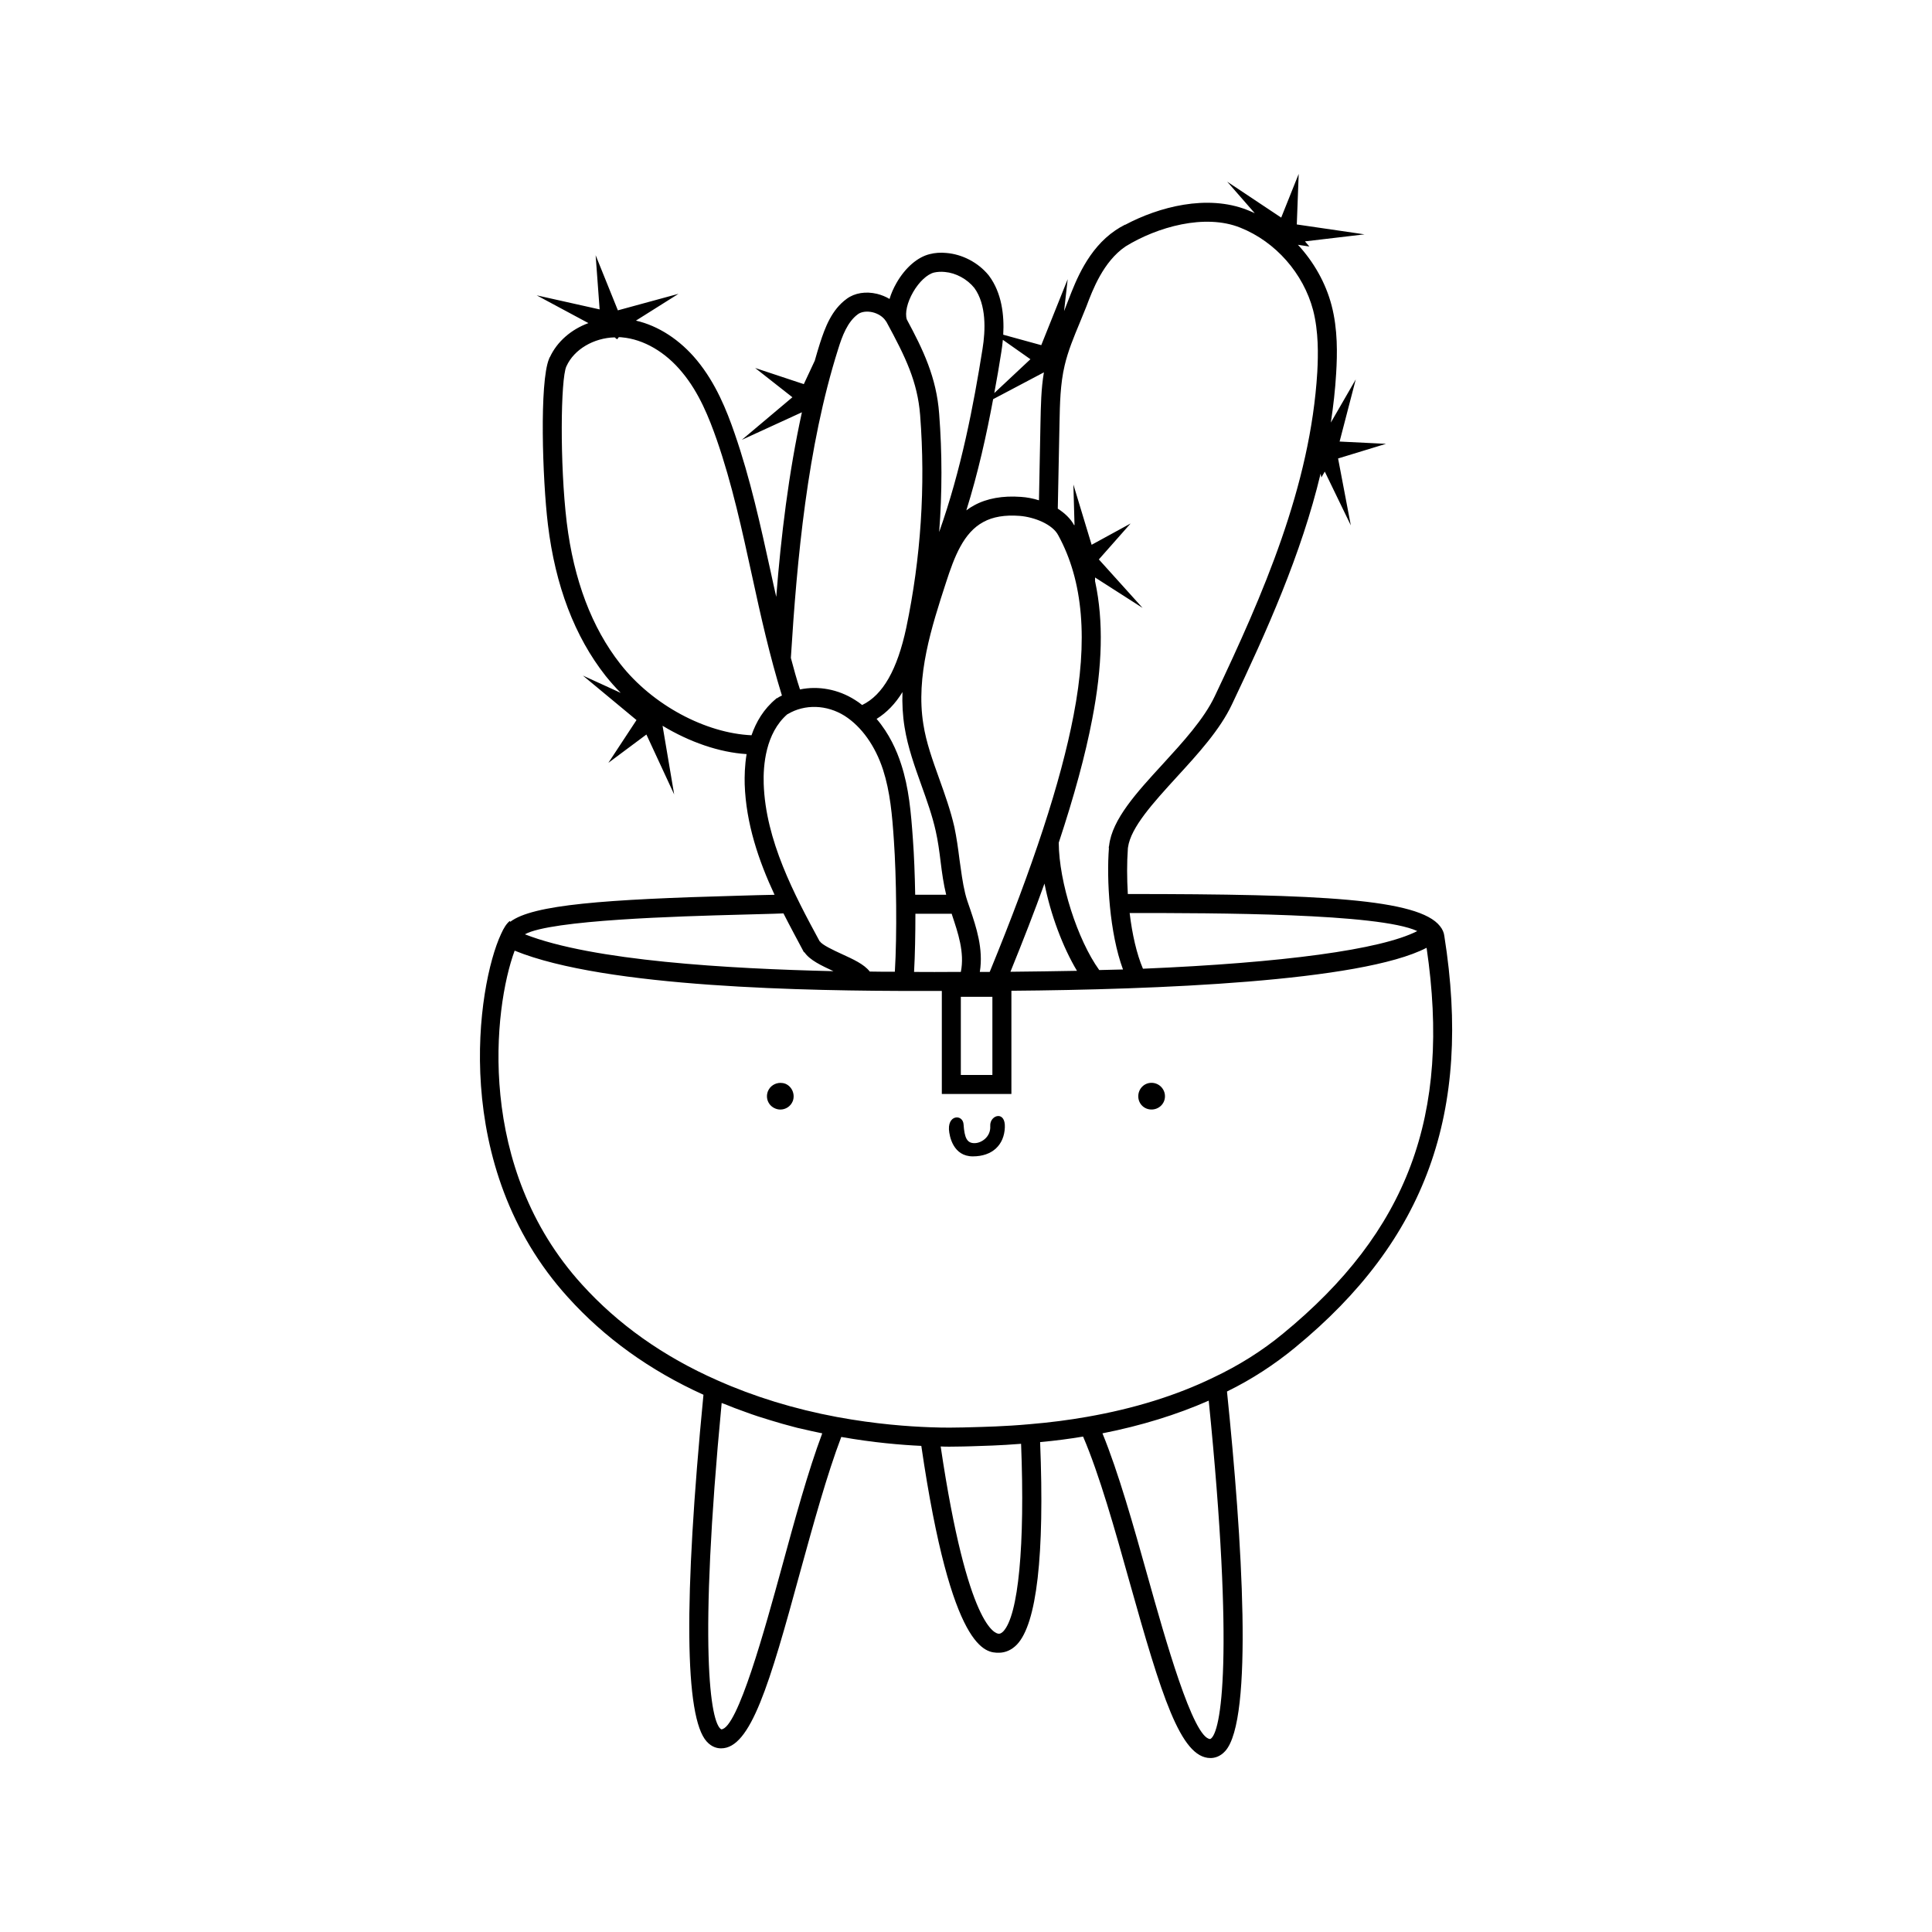 <?xml version="1.0" encoding="UTF-8"?>
<!-- Uploaded to: ICON Repo, www.iconrepo.com, Generator: ICON Repo Mixer Tools -->
<svg fill="#000000" width="800px" height="800px" version="1.1" viewBox="144 144 512 512" xmlns="http://www.w3.org/2000/svg">
 <path d="m399.99 382.9m0-6.754m-49.152 54.828c-1.426 0-2.754 0.828-3.324 2.195-0.734 1.844 0.121 3.875 1.969 4.609 0.434 0.176 0.883 0.262 1.324 0.262 1.391 0 2.727-0.832 3.285-2.231 0.676-1.785-0.188-3.875-1.969-4.609-0.422-0.156-0.859-0.227-1.285-0.227zm57.719 8.781c-1.074 0-2.231 1.102-2.133 2.641 0.188 2.828-2.277 4.551-4.18 4.551-1.969 0-2.644-1.355-2.891-4.984-0.082-1.184-0.906-1.84-1.777-1.84-1.066 0-2.203 0.988-2.098 3.195 0.121 1.906 1.168 7.133 6.332 7.133 5.223 0 8.305-3.074 8.484-7.688 0.09-2.156-0.793-3.008-1.738-3.008zm40.605-8.797c-1.969 0-3.508 1.598-3.508 3.566s1.535 3.508 3.508 3.508c1.969 0 3.566-1.535 3.566-3.508 0-1.969-1.598-3.566-3.566-3.566zm-99.352-101.93c-0.051 0.051-0.152 0.102-0.203 0.203 0.102-0.051 0.152-0.102 0.25-0.152zm137.39 172.1c-5.391 4.434-11.438 8.414-18.035 11.637 4.031 39.195 7.055 86.906-0.453 95.27-1.41 1.562-2.922 1.863-3.93 1.863-7.961 0-13.047-16.828-21.41-46.551-3.93-14.055-8.012-28.566-12.344-38.641-3.629 0.605-7.406 1.109-11.387 1.461 1.211 30.078-0.906 48.164-6.144 53.656-1.359 1.41-3.023 2.168-4.785 2.168-3.426 0-12.543 0-20.555-54.816-5.289-0.25-12.695-0.855-21.211-2.367-3.777 9.926-7.406 23.125-10.934 35.922-8.113 29.773-13.098 46.602-20.906 46.602-1.008 0-2.469-0.301-3.828-1.812-5.844-6.449-6.144-37.383-0.855-91.895-14.258-6.449-26.301-15.164-35.922-25.844-31.488-34.711-24.031-82.676-17.734-96.227 0.754-1.715 1.512-2.82 2.316-3.477l0.152 0.203c5.945-4.535 25.09-5.945 60.355-6.902 3.578-0.102 6.852-0.203 9.672-0.25-4.231-9.07-7.559-18.895-7.91-29.27-0.051-2.117 0-4.988 0.504-8.012-7.305-0.453-15.164-3.223-22.27-7.508l3.074 18.188-7.356-15.871-10.078 7.508 7.457-11.336-14.207-11.789 10.027 4.586c-1.461-1.461-2.769-2.973-4.031-4.535-8.16-10.379-13.301-23.832-15.266-40.055-1.461-12.09-2.266-37.785 0.301-43.934 0.051-0.152 0.102-0.25 0.203-0.402 1.914-4.18 5.691-7.406 10.227-9.07l-13.703-7.356 16.676 3.727-1.059-14.359 5.894 14.609 16.07-4.383-11.285 7.106c5.945 1.359 11.688 5.09 16.172 10.531 4.988 6.047 7.859 13.199 9.977 19.348 4.18 12.043 6.902 24.586 9.574 36.727 0.453 2.168 0.957 4.383 1.461 6.602 1.258-16.02 3.273-32.797 6.801-48.918l-15.922 7.305 13.402-11.285-9.875-7.758 12.898 4.281 2.922-6.246 0.051-0.203c0.402-1.461 0.855-2.922 1.309-4.383 1.359-4.18 3.074-8.867 7.106-11.789 2.117-1.562 5.039-2.016 8.012-1.309 1.211 0.301 2.316 0.754 3.324 1.359 0.402-1.41 1.059-2.871 1.863-4.281 2.316-4.031 5.594-6.852 8.816-7.609 1.359-0.352 2.871-0.453 4.383-0.301 4.231 0.352 8.414 2.519 11.184 5.894 0.051 0.051 0.102 0.152 0.152 0.203 3.324 4.484 4.031 10.379 3.727 15.566l10.078 2.769 7.004-17.48-0.957 8.465 1.211-3.125c1.863-4.785 5.09-13.352 12.395-18.289 0.805-0.504 1.664-1.008 2.57-1.461 8.867-4.734 21.715-8.16 32.395-3.93 0.656 0.25 1.309 0.555 1.965 0.855l-7.305-8.363 14.309 9.523 4.637-11.586-0.504 13.402 17.938 2.621-15.77 1.863 1.16 1.359-3.023-0.453c4.18 4.535 7.356 10.078 8.918 16.07 1.664 6.348 1.512 12.898 1.211 17.938-0.25 4.383-0.754 8.766-1.41 13.098l6.602-11.438-4.281 16.473 12.293 0.605-12.695 3.879 3.375 17.734-6.902-14.258-0.906 1.562-0.203-1.008c-5.09 21.312-14.258 41.715-23.477 61.113-3.176 6.75-9.02 13.148-14.66 19.297-6.246 6.852-12.141 13.301-12.898 18.59 0 0.152-0.051 0.25-0.051 0.402v0.152c-0.25 3.477-0.25 7.609 0 11.84 51.188 0 77.082 1.309 82.727 8.516 0.656 0.805 1.059 1.715 1.16 2.672 7.383 46.59-4.859 80.547-39.57 109.01zm-43.832-115.17c0.656 5.543 1.863 10.883 3.527 14.762 37.082-1.562 63.078-5.039 72.699-9.977-10.129-4.734-53.555-4.785-76.227-4.785zm-19.043-107.16c1.812 1.16 3.375 2.621 4.332 4.383 0.102 0.051 0.102 0.102 0.102 0.152v0.402l0.203-0.102c-0.051-0.102-0.102-0.203-0.203-0.301v-0.203l-0.301-10.73 4.836 15.973 10.328-5.644-8.414 9.523 11.586 12.848-12.594-8.062v1.008l0.051 0.203c2.215 10.328 1.914 22.371-0.805 36.324-1.812 9.523-4.785 20.402-8.867 32.746 0.051 10.48 4.988 25.797 10.73 33.754h0.051c2.117-0.051 4.231-0.102 6.246-0.152-3.578-9.672-4.383-23.832-3.727-32.195 0-0.25 0.051-0.453 0.051-0.656 0.805-6.953 7.305-14.055 14.156-21.512 5.391-5.894 10.984-11.992 13.855-18.086 12.746-26.852 25.34-55.621 27.156-85.898 0.25-4.637 0.352-10.68-1.109-16.375-2.57-9.723-9.926-18.137-19.297-21.867-9.371-3.777-22.016-0.203-30.43 4.988-5.894 4.031-8.715 11.539-10.328 15.82l-1.762 4.332c-1.613 3.879-3.125 7.508-4.031 11.387-1.16 4.887-1.258 10.125-1.359 15.215zm-3.527 99.352c-2.621 7.305-5.644 15.062-9.02 23.375 6.047-0.051 11.941-0.152 17.633-0.25-3.777-6.301-7.004-14.965-8.613-23.125zm-6.602-97.438c-3.879-0.301-7.106 0.25-9.574 1.613-5.289 2.82-7.707 9.219-9.926 16.07-3.777 11.637-8.062 24.789-5.996 37.535 0.754 4.887 2.469 9.574 4.231 14.508 1.461 4.082 2.973 8.312 3.981 12.695 0.605 2.871 1.008 5.793 1.359 8.613 0.453 3.176 0.805 6.098 1.512 9.02 0.301 1.258 0.805 2.719 1.359 4.281 1.512 4.535 3.527 10.379 2.519 16.523h2.621c11.539-28.113 18.844-50.383 22.219-67.965 3.879-20 2.57-35.621-4.031-47.711-1.508-2.969-6.394-4.883-10.273-5.184zm-27.961 120.86c3.879 0.051 7.254 0 9.977 0h2.418c1.059-5.188-0.805-10.48-2.266-14.914-0.051-0.152-0.102-0.352-0.152-0.504h-9.621c-0.004 5.492-0.102 10.934-0.355 15.418zm0.301-20.457h8.211c-0.707-2.871-1.109-5.793-1.461-8.664-0.352-2.871-0.707-5.543-1.309-8.211-0.906-4.082-2.367-8.16-3.777-12.09-1.762-4.938-3.629-10.078-4.484-15.469-0.504-3.125-0.656-6.195-0.555-9.27-1.914 3.125-4.18 5.441-6.852 7.106 3.324 3.879 5.34 8.363 6.5 11.992 2.066 6.297 2.621 12.797 3.125 20 0.301 4.027 0.504 9.215 0.602 14.605zm12.094 47.762h8.363v-20.707h-8.363zm8.867-180.71 9.574-8.969-7.305-5.141c-0.102 1.16-0.25 2.215-0.402 3.223-0.559 3.531-1.164 7.16-1.867 10.887zm-7.406 31.086c0.656-0.504 1.359-0.957 2.117-1.359 3.324-1.812 7.508-2.57 12.344-2.215 1.562 0.102 3.176 0.402 4.785 0.906l0.402-20.605c0.102-4.383 0.152-8.867 0.906-13.301l-13.453 7.106c-1.762 9.465-3.981 19.492-7.102 29.469zm-15.77-50.582c4.281 7.961 7.859 15.316 8.566 24.988 0.805 10.43 0.805 20.906 0 31.336 5.844-16.473 9.117-33.605 11.488-48.516 0.805-4.938 1.059-11.738-2.168-16.172-1.914-2.367-4.887-3.981-7.809-4.231-1.008-0.102-1.965-0.051-2.871 0.152-1.812 0.453-3.981 2.469-5.543 5.188s-2.219 5.539-1.664 7.254zm-1.262-2.269c0.102 0.203 0.203 0.402 0.301 0.605h0.051c-0.098-0.203-0.25-0.402-0.352-0.605zm-0.402-0.555c0.102 0.102 0.152 0.152 0.203 0.25-0.051-0.102-0.102-0.203-0.152-0.301zm-29.07 92.5c0.754 2.82 1.512 5.644 2.418 8.363 4.836-1.008 10.125-0.051 14.559 2.769 0.656 0.402 1.309 0.855 1.914 1.359 5.543-2.672 9.32-9.422 11.688-20.453 3.879-18.539 5.141-37.484 3.68-56.375-0.707-8.867-3.828-15.316-8.918-24.688-0.102-0.102-0.152-0.203-0.203-0.301l-0.051-0.051c-0.656-1.008-1.965-1.863-3.426-2.215-1.512-0.352-2.973-0.152-3.879 0.504-2.769 2.016-4.18 5.793-5.238 9.219-8.207 25.895-10.93 55.922-12.543 81.867zm-10.426 20.504c1.211-3.527 3.223-6.953 6.449-9.621 0.102-0.051 0.152-0.102 0.25-0.152 0.453-0.301 0.906-0.555 1.359-0.754-3.223-10.43-5.644-21.211-7.91-31.691-2.621-11.992-5.289-24.383-9.371-36.125-2.016-5.742-4.637-12.395-9.117-17.785-4.434-5.441-10.277-8.816-15.973-9.32-0.25-0.051-0.555-0.051-0.855-0.051-0.352 0-0.707 0-1.109 0.051-5.543 0.152-10.73 3.176-12.746 7.609 0 0.051-0.051 0.051-0.051 0.102-1.512 3.324-1.762 25.797 0.102 41.312 1.863 15.266 6.648 27.91 14.207 37.535 8.516 10.883 22.57 18.34 34.766 18.891zm18.086 54.664 0.051-0.051c0.453 0.906 3.727 2.418 5.691 3.324 3.074 1.41 5.996 2.719 7.508 4.684 2.316 0.051 4.535 0.051 6.648 0.051 0.605-9.875 0.402-25.34-0.25-34.711-0.453-6.852-1.008-13-2.871-18.793-2.066-6.348-5.691-11.438-10.176-14.309-4.734-2.973-10.578-3.176-15.113-0.453h-0.051c-5.844 5.039-6.449 13.703-6.297 18.438 0.5 15.02 8.059 29.277 14.859 41.82zm-78.141-1.914c18.035 7.055 53.855 9.117 81.77 9.773-3.223-1.512-6.297-2.922-7.707-5.039l-0.102 0.051c-1.762-3.324-3.629-6.75-5.441-10.328-3.273 0.152-7.356 0.203-11.891 0.352-15.316 0.406-49.828 1.363-56.629 5.191zm78.797 132.25c-1.914-0.402-3.828-0.805-5.691-1.258-0.555-0.102-1.109-0.25-1.664-0.402-2.168-0.555-4.281-1.16-6.398-1.812-2.215-0.656-4.383-1.359-6.551-2.168-1.914-0.656-3.828-1.41-5.691-2.168-0.25-0.051-0.453-0.152-0.656-0.25-6.195 64.84-3.023 84.891-0.102 86.504 4.332-0.203 11.637-26.902 16.02-42.875 3.426-12.547 6.953-25.492 10.734-35.57zm52.695 2.773c-5.543 0.453-10.125 0.555-13.25 0.656l-1.965 0.051c-0.957 0-2.215 0.051-3.727 0.051-0.707 0-1.512 0-2.367-0.051 7.152 48.215 14.559 49.625 15.418 49.625 0.152 0 0.555 0 1.16-0.605 4.027-4.234 5.789-22.773 4.731-49.727zm49.727-11.438c-8.465 3.727-17.938 6.648-28.164 8.664 4.231 10.328 8.211 24.434 12.043 38.137 4.484 15.973 11.992 42.773 16.523 42.875 2.922-1.41 6.398-22.016-0.402-89.676zm57.738-120.01c-17.383 9.02-72.145 11.082-110.03 11.387v27.355h-18.438v-27.305h-6.195c-28.719 0-82.828-0.805-107.01-10.68-5.644 15.266-10.379 57.434 17.836 88.469 9.523 10.531 21.562 19.094 35.871 25.391 9.723 4.332 20.355 7.609 31.691 9.723 10.328 1.914 19.094 2.519 24.688 2.719 3.879 0.152 6.902 0.102 8.766 0.051l1.965-0.051c3.578-0.102 8.969-0.203 15.617-0.805 5.441-0.453 10.48-1.109 15.316-1.965 12.395-2.168 23.578-5.644 33.25-10.328 6.852-3.223 13.098-7.152 18.59-11.688 33.043-27.105 44.629-57.836 38.082-102.27zm-232.41-156.48c-0.051 0.102-0.102 0.25-0.152 0.402 0.051-0.152 0.102-0.25 0.203-0.402zm93.406-12.293c0.102 0.203 0.203 0.402 0.301 0.605h0.051c-0.098-0.203-0.25-0.402-0.352-0.605zm-0.352-0.605-0.051 0.051c0.102 0.102 0.152 0.152 0.203 0.25-0.051-0.098-0.102-0.199-0.152-0.301zm0 0-0.051 0.051c0.102 0.102 0.152 0.152 0.203 0.25-0.051-0.098-0.102-0.199-0.152-0.301zm0.352 0.605c0.102 0.203 0.203 0.402 0.301 0.605h0.051c-0.098-0.203-0.25-0.402-0.352-0.605zm45.699 56.93v0.402l0.203-0.102c-0.055-0.098-0.105-0.199-0.203-0.301zm-0.102-0.148c0.102 0.051 0.102 0.102 0.102 0.152v-0.203zm0.102 0.148v0.402l0.203-0.102c-0.055-0.098-0.105-0.199-0.203-0.301zm10.828-78.289c0.805-0.504 1.664-1.008 2.57-1.461v-0.051c-0.906 0.453-1.762 0.957-2.57 1.512zm-1.762 163.69h0.051c0-0.25 0.051-0.453 0.051-0.656-0.051 0.203-0.102 0.453-0.102 0.656zm-130.94-135.32 0.656 0.504 0.453-0.555c-0.352 0-0.703 0-1.109 0.051zm121.88 49.926v0.402l0.203-0.102c-0.055-0.098-0.105-0.199-0.203-0.301z"/>
</svg>